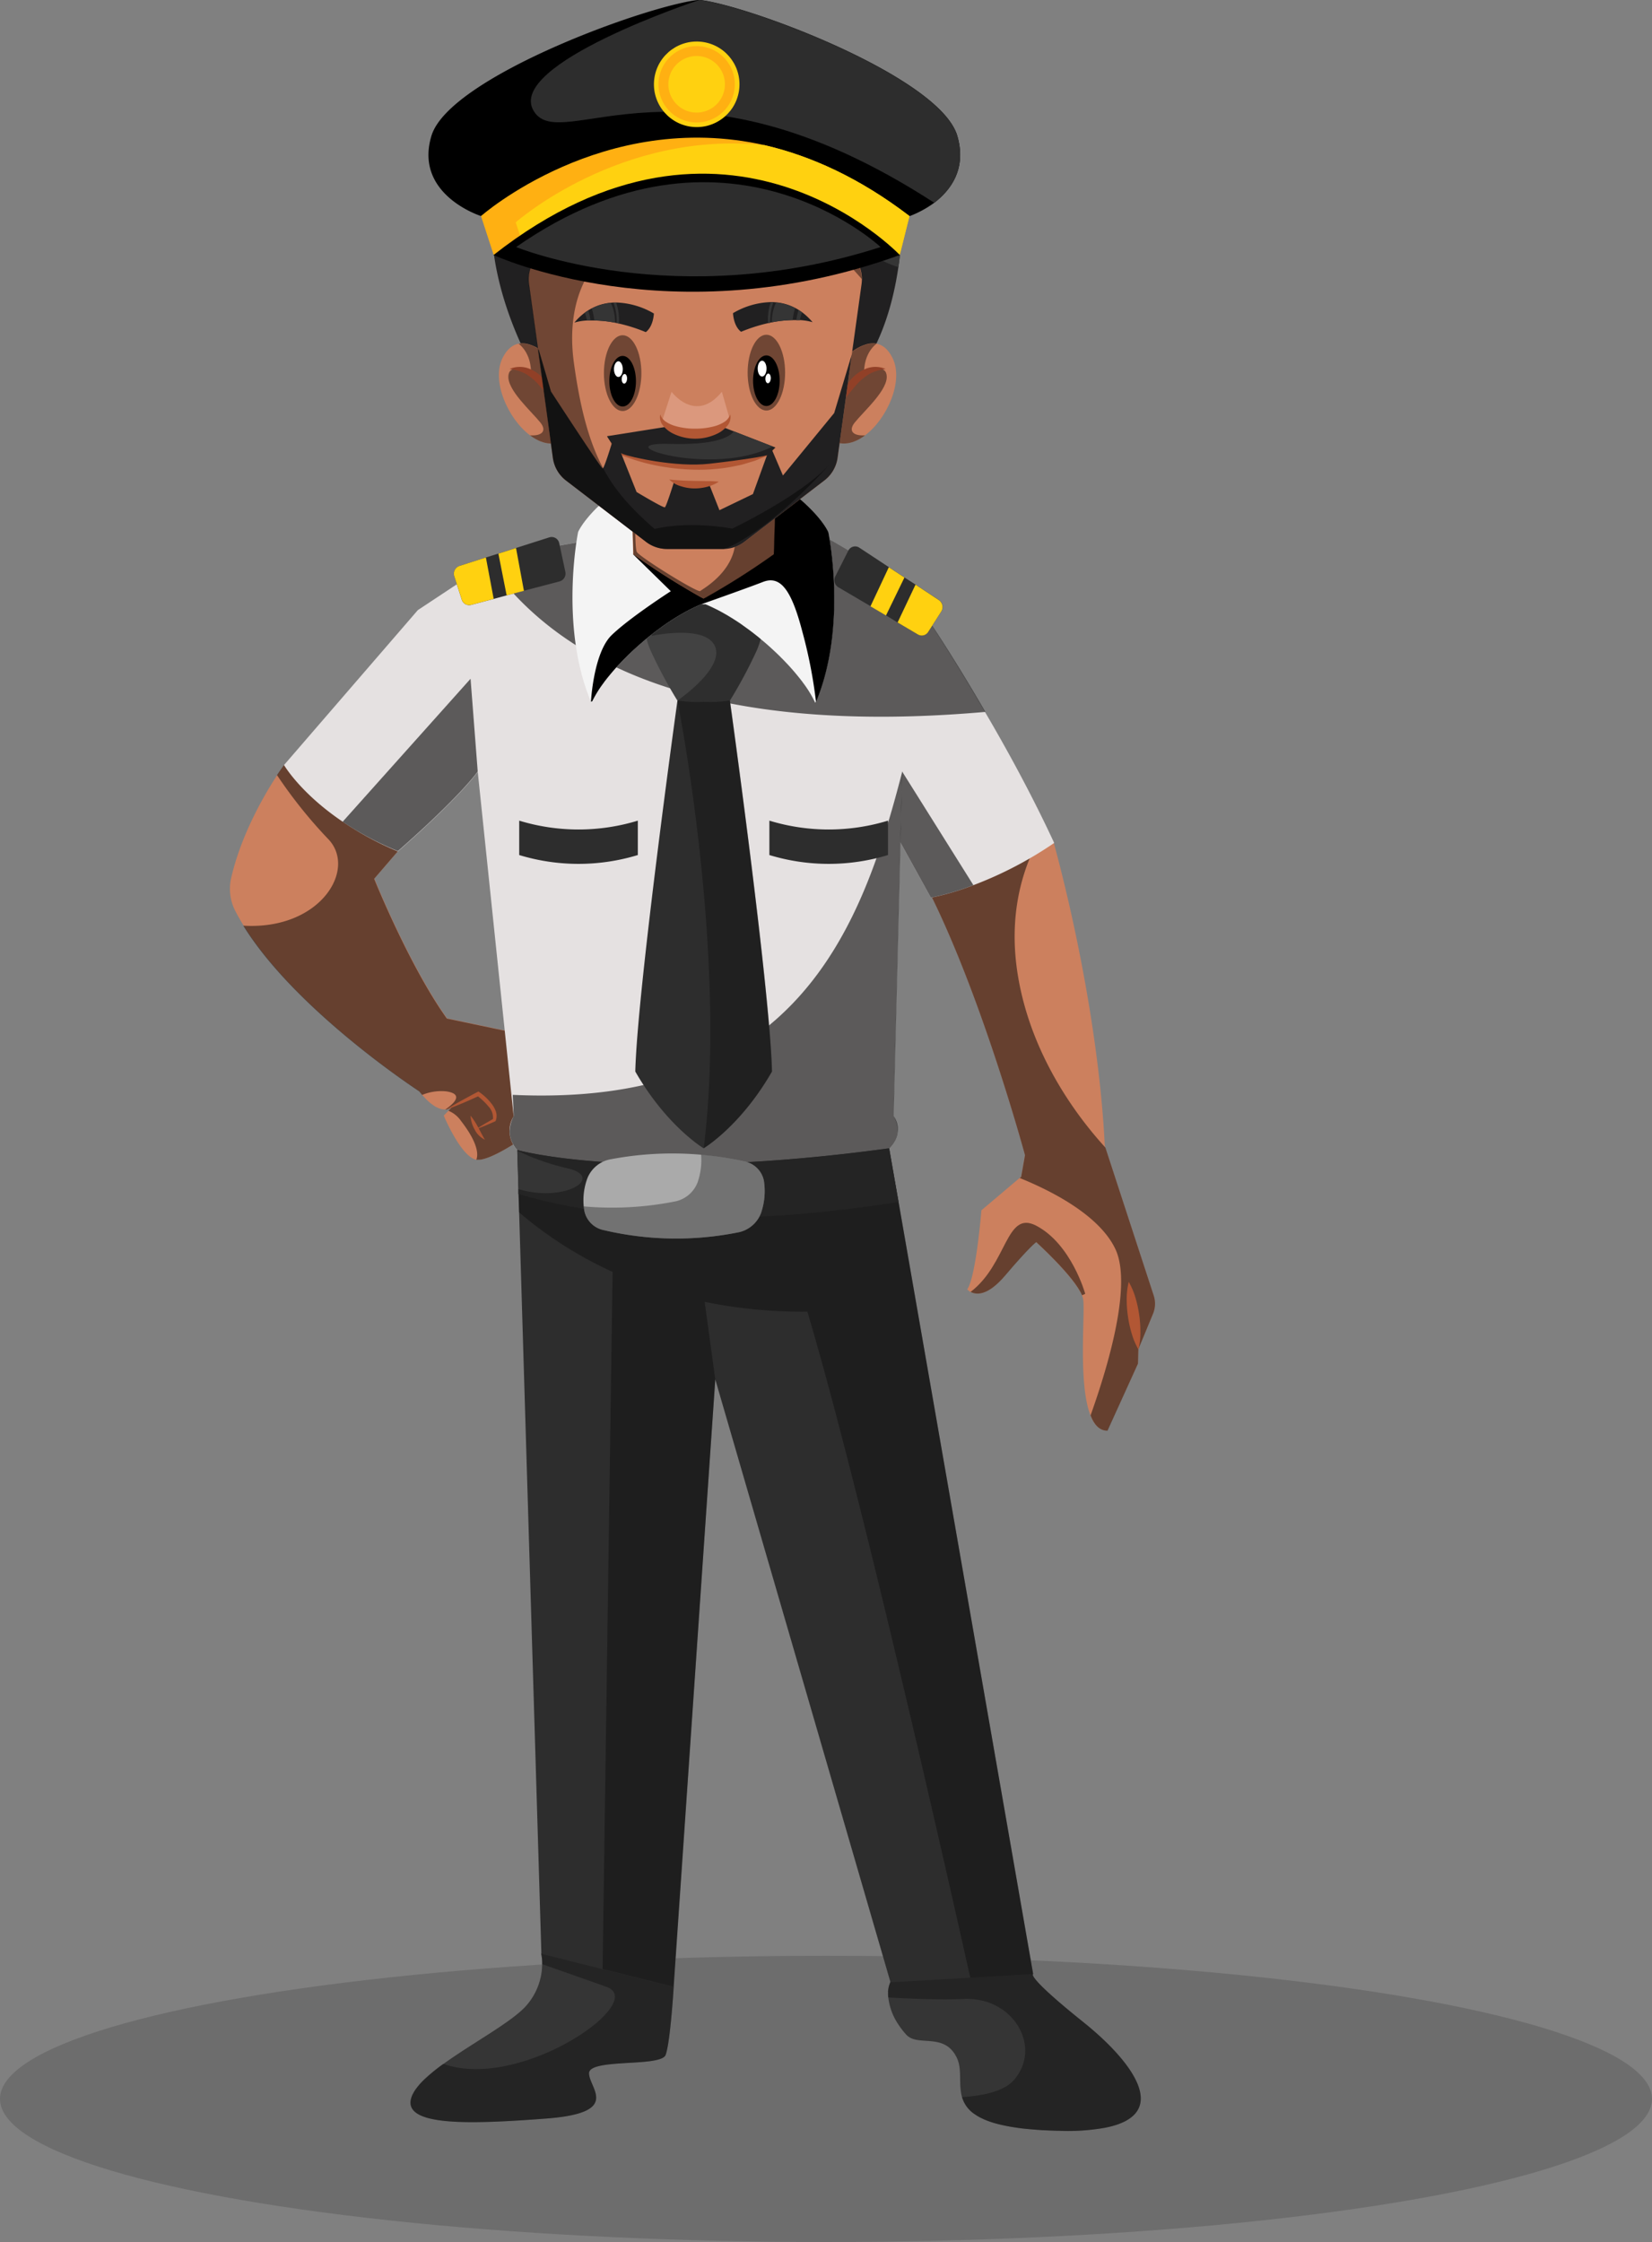 <svg xmlns="http://www.w3.org/2000/svg" viewBox="0 0 466.54 633"><rect x="0" y="0" width="466.54" height="633" fill="#808080" stroke="none"/><defs><style>.cls-1{isolation:isolate;}.cls-2{opacity:0.15;}.cls-3{fill:#cc805e;}.cls-10,.cls-12,.cls-15,.cls-18,.cls-4,.cls-7{mix-blend-mode:soft-light;}.cls-4{opacity:0.5;}.cls-5{fill:#b25734;}.cls-6{fill:#e5e1e1;}.cls-7{opacity:0.6;}.cls-8{fill:#2d2d2d;}.cls-9{fill:#424242;}.cls-10{opacity:0.3;}.cls-11{fill:#f4f4f4;}.cls-13{fill:#ffd110;}.cls-14{fill:#353535;}.cls-15{opacity:0.33;}.cls-16{fill:#aaa;}.cls-17{fill:#212021;}.cls-18{opacity:0.45;}.cls-19{fill:#914027;}.cls-20{fill:#ffb012;}.cls-21{fill:#fff;}.cls-22{fill:#db987d;}</style></defs><g class="cls-1"><g id="Слой_2" data-name="Слой 2"><g id="Layer_3" data-name="Layer 3"><ellipse class="cls-2" cx="233.27" cy="592.6" rx="233.27" ry="40.4"/><path class="cls-3" d="M325.82,365.79,312,323.5h0c-1.36-28.18-7.79-61.36-14.59-86.23a1.73,1.73,0,0,1-1.77,0,2.08,2.08,0,0,1-.87-1.76,4.41,4.41,0,0,1-.31-1.21c-.06-.57,0-1.14-.13-1.7a3.55,3.55,0,0,0-.88-1.76.62.62,0,0,1,0-.82,1,1,0,0,0-.07-.15,9.37,9.37,0,0,1-.69-2.24s0,0-.05-.07a1.15,1.15,0,0,1-.06-.17,216.53,216.53,0,0,1-33.89,17.36c16.81,29.73,30.77,81.36,30.77,81.36l-1.08,6.12-.4.33-10.82,9.15s-1.51,18.77-4,22.32a3.2,3.2,0,0,0,.92.72c1.49.81,4.71,1.32,9.67-4.52,7-8.28,8.86-9.53,8.86-9.53s10.71,9.67,12.93,15a4.59,4.59,0,0,1,.36,1.2c.6,3.78-1.48,23.73,2.05,32.66,1,2.67,2.54,4.37,4.78,4.35L321.38,385l.11-4.08,4.14-10A7.37,7.37,0,0,0,325.82,365.79Z"/><path class="cls-4" d="M306.48,365.3s-.34.16-.91.4c-2.22-5.32-12.93-15-12.93-15s-1.84,1.25-8.86,9.53c-5,5.84-8.18,5.33-9.67,4.52,10.39-7.92,9.94-23.06,18.43-18.74C302.56,351.16,306.48,365.3,306.48,365.3Z"/><path class="cls-4" d="M325.82,365.78,312.17,324c-7.69-8.42-20.74-25.49-24.61-48-3.28-19,2-32.87,7-41.14,0-.18-.07-.36-.09-.52-.06-.57,0-1.14-.13-1.7a3.55,3.55,0,0,0-.88-1.76.62.62,0,0,1,0-.82,1,1,0,0,0-.07-.15,9.37,9.37,0,0,1-.69-2.24s0,0-.05-.07a1.15,1.15,0,0,1-.06-.17,217.1,217.1,0,0,1-33.89,17.37c16.82,29.72,30.77,81.35,30.77,81.35l-1.08,6.12-.4.33c7.43,3,22.23,9.95,27,20.05,5.08,10.72-3,35.76-7,46.95,1,2.67,2.54,4.35,4.78,4.34L321.38,385l.11-4.08,4.14-10A7.4,7.4,0,0,0,325.82,365.78Z"/><path class="cls-5" d="M321.5,381a20.67,20.67,0,0,1-1.93-4.59,34,34,0,0,1-1.38-9.54,20.74,20.74,0,0,1,.57-4.95,20.71,20.71,0,0,1,1.94,4.59,33.95,33.95,0,0,1,1.36,9.54A20.16,20.16,0,0,1,321.5,381Z"/><path class="cls-3" d="M153.37,317.27s-11.2,8.63-17,10a4.62,4.62,0,0,1-1.26.16,2.86,2.86,0,0,1-.8-.06,0,0,0,0,0-.06,0c-4.31-1.24-8.93-12.4-8.93-12.4l2.16-2.22-.08,0a.26.26,0,0,0-.16.09,2.49,2.49,0,0,1-1,.36l-.15.05a.61.61,0,0,1-.42,0,4.4,4.4,0,0,1-1.44-.25,3.61,3.61,0,0,1-.81-.34,1.94,1.94,0,0,1-.44-.21,13.78,13.78,0,0,1-2.62-2.09c-.28-.28-.59-.64-.93-1s-.65-.8-1-1.27c0,0-38.72-25.2-52-50.93a13.64,13.64,0,0,1-1.14-9.29c3.93-17.08,15-31.94,15-31.94s15.13,16.85,32.14,24.34l-6.71,7.8s9.89,24.58,20.5,39.41c0,.2-.08.39-.11.59,0-.19.09-.38.12-.55v0l19,4Z"/><path class="cls-4" d="M153.37,317.27s-11.2,8.63-17,10a4.62,4.62,0,0,1-1.26.16,3.58,3.58,0,0,1-.58,0c.86-2.36-.64-6.18-4.33-10.94a8,8,0,0,0-3.55-2.88l.83-.86-.08,0a.26.26,0,0,0-.16.09,2.49,2.49,0,0,1-1,.36l-.15.05a.47.47,0,0,1-.31,0c2.75-1.91,5.06-4.37.3-5.11a14.13,14.13,0,0,0-6.86,1l-.82-1S83.7,285.57,68.7,261.35c21.81,1.34,32.37-16.09,23.83-24.62a133.78,133.78,0,0,1-14.3-17.89c1.21-1.83,2-2.86,2-2.86s15.13,16.85,32.14,24.34l-6.71,7.8s9.89,24.58,20.5,39.41c0,.2-.08.39-.11.59,0-.19.09-.38.12-.55v0l19,4Z"/><path class="cls-5" d="M126.05,313.27c1.42-.9,2.87-1.76,4.34-2.56s2.94-1.62,4.43-2.38l.31-.15.28.2a15.42,15.42,0,0,1,3.43,3.27,7.2,7.2,0,0,1,1.18,2.14,3.84,3.84,0,0,1,0,2.57l-.08.18-.14.07c-1.77.79-3.55,1.55-5.37,2.21,1.62-1.07,3.29-2,5-3l-.22.25a4.64,4.64,0,0,0-1.31-3.73,18.58,18.58,0,0,0-3.17-3l.58.05c-1.52.71-3.05,1.4-4.6,2.05S127.63,312.71,126.05,313.27Z"/><path class="cls-5" d="M132.89,315a20.81,20.81,0,0,1,2.17,3.33l.9,1.7c.32.56.59,1.15,1,1.75a6.1,6.1,0,0,1-2.91-2.87A8.72,8.72,0,0,1,132.89,315Z"/><path class="cls-6" d="M297.71,238a107.84,107.84,0,0,1-22.82,11.92,72.73,72.73,0,0,1-12,3.53l-8.63-15.62-1.93,77.24a.34.34,0,0,1,.05.08,8.11,8.11,0,0,1,1.07,5c0,.06,0,.12,0,.2-1.22,5.53-10.72,13.68-54.74,15.16-47.49,0-54.71-10.09-54.81-16.07a7.85,7.85,0,0,1,1-4l.06-.11a1.94,1.94,0,0,0,.1-.19l-10.14-97.23v0c-.28.4-5,7.06-22.55,22.48A86.55,86.55,0,0,1,96.78,232c-12-8.1-16.57-16-16.57-16L118,172.26l19.64-13,1.93-1.26v-.48l.18,0,.92-.2c3.55-.76,7.87-1.58,12.56-2.44l3-.54,3.44-.61,3-.53,2.19-.38,1.23-.2,6.12-1c.82-.13,1.62-.26,2.39-.4h.06l2.29-.37,3.83-.62,1.77-.29,2.1-.33,2.71-.43c5.7-.91,9.84-1.55,11-1.71l.15,0,.15,0s5.8-8.36,20.18-2.66c.71.29,1.44.59,2.18.91.94.4,1.9.84,2.87,1.29,1.16.54,2.34,1.12,3.54,1.73.92.46,1.87.95,2.81,1.46.28.14.55.28.83.44l1.58.85c.08.06.17.09.25.14,1.23.68,2.47,1.38,3.7,2.09,3.71,2.15,7.43,4.42,11,6.67l2.63,1.68,4.23,2.75c.53.35,1.06.7,1.56,1.05l-.06,2.63a36.55,36.55,0,0,1,5.35,5.37c1.93,2.76,8.8,13.26,16.92,27.25C284.57,211.91,291.64,224.88,297.71,238Z"/><path class="cls-7" d="M278.27,201c-55.14,4.85-110-2.14-138.55-39.76a12.24,12.24,0,0,0-2-2c-.4-.33-.82-.67-1.19-1,.93-.23,2-.47,3.11-.72l.18,0,.92-.2c3.55-.76,7.87-1.58,12.56-2.44l3-.54,3.44-.61,3-.53,2.19-.38,1.23-.2,6.12-1c.82-.13,1.62-.26,2.39-.4h.06l2.29-.37,3.83-.62,1.77-.29,2.1-.33,2.71-.43c5.7-.91,9.84-1.55,11-1.71l.15,0,.15,0s5.8-8.36,20.18-2.66c.71.29,1.44.59,2.18.91.94.4,1.9.84,2.87,1.29,1.16.54,2.34,1.12,3.54,1.73.92.46,1.87.95,2.81,1.46.28.14.55.28.83.44l1.58.85c.08.06.17.09.25.14,1.23.68,2.47,1.38,3.7,2.09,3.71,2.15,7.43,4.42,11,6.67l2.63,1.68,4.23,2.75c.53.35,1.06.7,1.56,1.05l-.06,2.63a36.55,36.55,0,0,1,5.35,5.37C263.28,176.54,270.15,187,278.27,201Z"/><path class="cls-7" d="M252.4,315.13a6.65,6.65,0,0,1,1.07,5c0,.06,0,.12,0,.2-1.22,5.53-10.72,13.68-54.74,15.16-47.49,0-54.71-10.09-54.81-16.07a10,10,0,0,1,1-4l.06-.11a1.94,1.94,0,0,0,.1-.19l-.28-6c79.51,3.67,98.36-46,110-91.26l-2.43,97.23A.34.34,0,0,1,252.4,315.13Z"/><path class="cls-8" d="M217.28,241.41a57.48,57.48,0,0,0,33.5,0V231.7a57.42,57.42,0,0,1-33.5,0Z"/><path class="cls-8" d="M146.63,241.41a57.48,57.48,0,0,0,33.5,0V231.7a57.42,57.42,0,0,1-33.5,0Z"/><path class="cls-8" d="M179.41,302.53c8.87,15.46,19.3,21.68,19.3,21.68S209.13,318,218,302.53c-.55-23.34-11.88-104.71-11.88-104.71l-2.8-1.45L198.71,194l-4.63,2.42-2.77,1.43a0,0,0,0,1,0,0S180,279.19,179.41,302.53Z"/><path class="cls-9" d="M182.5,179.6a7.29,7.29,0,0,0,.28,1.45,24.2,24.2,0,0,0,1,2.72v0a132.78,132.78,0,0,0,7.5,14,35,35,0,0,0,7.43.39,34.93,34.93,0,0,0,7.42-.39,132.78,132.78,0,0,0,7.5-14v0a24.2,24.2,0,0,0,1-2.72,7.29,7.29,0,0,0,.28-1.45c.13-1.89-1.5-4.92-4.73-7.61,0,0,0,0,0,0a23.46,23.46,0,0,0-8.28-4.38c-.8-.24-1.63-.45-2.49-.62l-.68-.13L198,167c-.86.17-1.69.38-2.49.62a23.64,23.64,0,0,0-8.28,4.38,0,0,0,0,1,0,0,13.15,13.15,0,0,0-4.58,6.3A3.94,3.94,0,0,0,182.5,179.6Z"/><path class="cls-10" d="M201.94,182.53c2.52,6.14-9.92,14.77-10.63,15.27a0,0,0,0,1,0,0s14.29,71.34,7.43,126.39c0,0,10.42-6.22,19.3-21.68-.55-23.34-11.88-104.71-11.88-104.71a132.78,132.78,0,0,0,7.5-14v0a24.2,24.2,0,0,0,1-2.72,7.29,7.29,0,0,0,.28-1.45c.13-1.89-1.5-4.92-4.73-7.61,0,0,0,0,0,0a23.46,23.46,0,0,0-8.28-4.38c-.8-.24-1.63-.45-2.49-.62l-.68-.13L198,167c-.86.17-1.69.38-2.49.62a23.64,23.64,0,0,0-8.28,4.38,0,0,0,0,1,0,0,13.15,13.15,0,0,0-4.58,6.3l1.53,1.21S199.33,176.24,201.94,182.53Z"/><path class="cls-11" d="M166.89,198.13c.06.11.11.22.15.31l.2-.42a33.18,33.18,0,0,1,3.26-5.26,8.85,8.85,0,0,1,.57-.76,1.7,1.7,0,0,0,.17-.23c.75-.93,1.52-1.87,2.35-2.81.35-.4.72-.82,1.09-1.22.57-.6,1.14-1.2,1.71-1.78.09-.09.18-.16.24-.23.55-.58,1.14-1.13,1.73-1.69,1.16-1.09,2.37-2.16,3.59-3.19.73-.64,1.47-1.24,2.24-1.83a.06.06,0,0,0,0,0c.77-.6,1.56-1.2,2.32-1.74.37-.28.77-.57,1.16-.84s.77-.54,1.16-.8l1.19-.76c.39-.27.78-.5,1.18-.74s.77-.47,1.16-.69l.24-.13c.7-.41,1.4-.79,2.08-1.14,1.16-.6,2.28-1.12,3.4-1.58a.06.06,0,0,1,0,0h1.09a.08.08,0,0,1,.05,0c1.11.46,2.23,1,3.39,1.58.68.35,1.38.73,2.08,1.14l.24.13c.4.22.77.45,1.16.69s.79.47,1.19.74l1.18.76c.39.26.77.51,1.16.8s.79.56,1.16.84c.77.54,1.56,1.14,2.32,1.74a.08.08,0,0,0,0,0c.76.59,1.51,1.19,2.23,1.83,1.23,1,2.43,2.1,3.59,3.19.59.56,1.18,1.11,1.73,1.69l.24.23c.57.58,1.14,1.18,1.71,1.78.37.4.74.82,1.1,1.22.83.94,1.59,1.88,2.34,2.81a1.7,1.7,0,0,0,.17.23,8.85,8.85,0,0,1,.57.76,32.06,32.06,0,0,1,3.46,5.68c0-.09.09-.2.16-.31,9-21.42,3.48-47.91,3.48-47.91s-2.45-6.17-14.85-14.57c-1.51-1-3.17-2.08-5-3.17-2-1.24-4.21-2.45-6.4-3.65l-.63-.34c-2.78-1.51-5.63-3-8.43-4.39-3,1.5-6.09,3.1-9.07,4.73-2.19,1.2-4.36,2.41-6.39,3.65-1.82,1.09-3.49,2.14-5,3.17-12.39,8.4-14.85,14.57-14.85,14.57S157.89,176.71,166.89,198.13Z"/><path class="cls-12" d="M166.89,198.13l.35-.11a33.18,33.18,0,0,1,3.26-5.26,8.85,8.85,0,0,1,.57-.76,1.7,1.7,0,0,0,.17-.23c.75-.93,1.52-1.87,2.35-2.81.35-.4.72-.82,1.09-1.22.57-.6,1.14-1.2,1.71-1.78.09-.09.18-.16.24-.23.55-.58,1.14-1.13,1.73-1.69,1.16-1.09,2.37-2.16,3.59-3.19.73-.64,1.47-1.24,2.24-1.83a.06.06,0,0,0,0,0c.77-.6,1.56-1.2,2.32-1.74.37-.28.77-.57,1.16-.84s.77-.54,1.16-.8l1.19-.76c.39-.27.78-.5,1.18-.74s.77-.47,1.16-.69l.24-.13c.7-.41,1.4-.79,2.08-1.14,1.16-.6,2.28-1.12,3.4-1.58a.06.06,0,0,1,0,0s12.5-4.4,17.37-6.29,8,2,11.12,13.95a135,135,0,0,1,3.88,19.91c9-21.42,3.48-47.91,3.48-47.91s-2.45-6.17-14.85-14.57c-1.51-1-3.17-2.08-5-3.17-2-1.24-4.21-2.45-6.4-3.65l-.63-.34c-7.86,2.72-13.6,4.79-13.6,4.79l-14.65,23.19,10.64,10.41s-11.58,7.44-16.71,12.41S166.89,198.13,166.89,198.13Z"/><path class="cls-3" d="M198.71,112.84l20.92,8.07-.46,14.74-.64,20.82a210.19,210.19,0,0,1-18.85,12l-1,.53-1-.53a209.51,209.51,0,0,1-18.86-12l-.63-20.82-.46-14.74Z"/><path class="cls-4" d="M177.79,120.91l.46,14.74.64,20.82a211.06,211.06,0,0,0,18.85,12l1,.53c.32-.18.65-.37,1-.53a212.11,212.11,0,0,0,18.86-12l.63-20.82.46-14.74-20.91-8.07Zm2.08,7s25.41,10.48,27.55,21.47-9,16.87-9.66,17.49-16.81-9.4-17.89-11S179.87,127.89,179.87,127.89Z"/><path class="cls-8" d="M128.3,162.74l2.1,6.55a2.19,2.19,0,0,0,2.63,1.5l6.41-1.7,3.65-1,4.85-1.3,10.1-2.64a2.3,2.3,0,0,0,1.61-2.74l-1.71-8a2.19,2.19,0,0,0-2.78-1.7l-9.43,3-5,1.59-3.52,1.1-7.47,2.38A2.33,2.33,0,0,0,128.3,162.74Z"/><polygon class="cls-13" points="140.75 156.31 143.08 168.09 147.96 166.81 145.73 154.73 140.75 156.31"/><path class="cls-13" d="M128.3,162.72l2.11,6.56a2.18,2.18,0,0,0,2.62,1.5l6.39-1.69-2.2-11.69-7.48,2.39A2.32,2.32,0,0,0,128.3,162.72Z"/><path class="cls-8" d="M265.81,172.69l-3.68,5.74a2.13,2.13,0,0,1-2.9.72l-5.76-3.41-3.27-2-4.36-2.6-9.08-5.33a2.35,2.35,0,0,1-.86-3.08l3.66-7.24a2.15,2.15,0,0,1,3.11-.87l8.34,5.5,4.42,2.92,3.12,2,6.61,4.36A2.36,2.36,0,0,1,265.81,172.69Z"/><polygon class="cls-13" points="255.42 163.06 250.21 173.77 245.83 171.19 251.01 160.15 255.42 163.06"/><path class="cls-13" d="M265.81,172.67l-3.68,5.75a2.13,2.13,0,0,1-2.9.72l-5.74-3.39,5.06-10.68,6.61,4.37A2.36,2.36,0,0,1,265.81,172.67Z"/><path class="cls-14" d="M250.8,563.06a6.51,6.51,0,0,0,.06.88,17.12,17.12,0,0,0,2.74,7.49,24,24,0,0,0,2.3,3c3.26,3.65,10.84-.83,14.35,6.64,1.53,3.21.37,7.31,1.43,11a8.66,8.66,0,0,0,3.73,4.94,12.5,12.5,0,0,0,2.07,1.16c.23.12.48.23.73.33a23.85,23.85,0,0,0,2.41.86c.55.17,1.14.32,1.76.47.31.08.64.15.95.21,1,.23,2.16.44,3.38.62.7.11,1.43.21,2.2.3,1.26.14,2.61.25,4,.36l1.47.1c1.5.08,3.11.14,4.81.18a59.87,59.87,0,0,0,12.82-.85c19.48-3.76,7.29-19.19-6.27-30-15.86-12.72-14-13.38-14-13.38l-7.55-7.9-5.41-1.24s-2.8.73-6.63,1.89c-7.63,2.32-19.29,6.31-20.72,9.54a6.22,6.22,0,0,0-.31.83,4.18,4.18,0,0,0-.2.83,7.91,7.91,0,0,0-.13.87C250.82,562.48,250.8,562.77,250.8,563.06Z"/><path class="cls-14" d="M154.35,598.14c21.27-1.63,12-8.51,12-12.78,0-1.87,3.88-2.42,8.38-2.75,5.76-.41,12.52-.45,13.25-2.43,1.33-3.54,2.28-19.22,2.28-19.22L184,550.61l-11.53-4.44-2.15.59-17.5,4.79a12.38,12.38,0,0,1,.29,3A17.92,17.92,0,0,1,148.86,566c-3.84,4.65-15.31,10.7-23.64,16.74a51.4,51.4,0,0,0-5.08,4.11,8.08,8.08,0,0,0-.6.57,18.13,18.13,0,0,0-1.85,2.11,5.78,5.78,0,0,0-.51.71,2.39,2.39,0,0,0-.13.21,6.59,6.59,0,0,0-.41.72,4.46,4.46,0,0,0-.36.81C113.07,600.55,133.1,599.75,154.35,598.14Z"/><path class="cls-15" d="M286.5,587.09c-2.73,3.27-8.48,4.62-14.82,5a8.66,8.66,0,0,0,3.73,4.94,12.5,12.5,0,0,0,2.07,1.16c.23.12.48.23.73.33a23.85,23.85,0,0,0,2.41.86c.55.17,1.14.32,1.76.47.31.08.64.15.95.21,1,.23,2.16.44,3.38.62.7.11,1.43.21,2.2.3,1.26.14,2.61.25,4,.36l1.47.1c1.5.08,3.11.14,4.81.18a59.87,59.87,0,0,0,12.82-.85c19.48-3.76,7.29-19.19-6.27-30-15.86-12.72-14-13.38-14-13.38l-7.55-7.9-5.41-1.24s-2.8.73-6.63,1.89c-7.63,2.32-19.29,6.31-20.72,9.54a6.22,6.22,0,0,0-.31.83,4.18,4.18,0,0,0-.2.83,5.23,5.23,0,0,0-.13.87c0,.28,0,.57,0,.86a6.51,6.51,0,0,0,.06.88c7,.41,15.16.71,21.42.42a18.67,18.67,0,0,1,3.11.13C287.25,565.9,293.72,578.49,286.5,587.09Z"/><path class="cls-15" d="M154.35,598.14c21.27-1.63,12-8.51,12-12.78,0-1.87,3.88-2.42,8.38-2.75,5.76-.41,12.52-.45,13.25-2.43,1.33-3.54,2.28-19.22,2.28-19.22L184,550.61l-11.53-4.44-2.15.59-17.5,4.79a12.38,12.38,0,0,1,.29,3c4.64,1.64,11,3.86,17,6l1.22.44c3.8,1.36,2.66,4.87-1.35,8.77-8.52,8.27-30.06,18.26-44.8,12.94a51.4,51.4,0,0,0-5.08,4.11,8.08,8.08,0,0,0-.6.57,18.13,18.13,0,0,0-1.85,2.11,5.78,5.78,0,0,0-.51.71,2.39,2.39,0,0,0-.13.21,6.59,6.59,0,0,0-.41.72,4.46,4.46,0,0,0-.36.81C113.07,600.55,133.1,599.75,154.35,598.14Z"/><path class="cls-8" d="M291.79,557.38l-17.73,1-22.58,1.28L202,389.46,190.26,561l-20-5-17.37-4.37-6.28-209.27-.16-5.2,0-1.35-.32-10.85v-.19s32.68,9.38,105-.48l2.64,15.09Z"/><path class="cls-15" d="M253.73,339.3l-2.64-15.09c-72.36,9.86-105,.48-105,.48v.19l.32,10.85,0,1.35.16,5.2A111.86,111.86,0,0,0,173,359.1l-2.69,187.66-.13,9.16,20,5L202,389.46l-3-21.9a136.91,136.91,0,0,0,29,2.76c13.6,45.61,34.79,138.1,44.17,179.81.67,3,1.29,5.8,1.85,8.25l17.73-1Z"/><path class="cls-14" d="M253.73,339.3c-20.21,3.32-69.29,9.33-107.33-2.22l0-1.35-.32-10.85v-.19s32.68,9.38,105-.48Z"/><path class="cls-15" d="M253.73,339.3c-20.21,3.32-69.29,9.33-107.33-2.22l0-1.35c13.5,4,24.72-3.57,13.56-5.94a67.55,67.55,0,0,1-13.88-4.91v-.19s32.68,9.38,105-.48Z"/><path class="cls-16" d="M170.59,347.33a89,89,0,0,0,37.64.66,8.69,8.69,0,0,0,6.66-5.42,19,19,0,0,0,.83-9.26,6.94,6.94,0,0,0-5.63-5.42,93.2,93.2,0,0,0-37.48-.61,8.74,8.74,0,0,0-6.71,5.34,17.81,17.81,0,0,0-.89,9.19A7,7,0,0,0,170.59,347.33Z"/><path class="cls-15" d="M164.84,340.61c0,.4.11.79.17,1.19a7,7,0,0,0,5.57,5.53,89.17,89.17,0,0,0,37.64.66,8.69,8.69,0,0,0,6.67-5.41,19,19,0,0,0,.83-9.27,6.91,6.91,0,0,0-5.64-5.41A92,92,0,0,0,198,326a19,19,0,0,1-1,7.84,8.65,8.65,0,0,1-6.65,5.43A90.83,90.83,0,0,1,164.84,340.61Z"/><path class="cls-7" d="M134.91,217.82v0c-.28.4-5,7.06-22.55,22.48A86.55,86.55,0,0,1,96.78,232l36.11-40.36Z"/><path class="cls-7" d="M274.89,249.9a72.73,72.73,0,0,1-12,3.53l-8.63-15.62.5-20Z"/><path class="cls-17" d="M254.8,63a110,110,0,0,1-1.09,12.43c-1.91,13-6.78,28.64-18.81,37.4-23.08,16.78-79.73-.94-79.73-.94-.4-.81-16.75-24.22-16.38-50.64a57.2,57.2,0,0,1,1.46-12.3s32.64-32.52,82.52-31.82c0,0-5.72,7.58-6.64,10.84,0,0,6.17,1.73,16,7.87,1.47.93,3,2,4.67,3.09a146,146,0,0,1,17.86,14.83l.1.09A90.83,90.83,0,0,1,254.8,63Z"/><path class="cls-3" d="M159.6,124c-3.14,2.13-6.73,1.31-9.92-1.09-6.25-4.69-11-15.44-7.72-21.9,1.27-2.54,2.87-3.67,4.56-4,4.8-.83,10.24,5.22,10.24,5.22S168.89,117.73,159.6,124Z"/><path class="cls-18" d="M159.6,124c-3.14,2.13-6.73,1.31-9.92-1.09,3.26.23,4.89-1.17,2.91-3.63-2.6-3.23-9.53-9.3-9-13.31s6.38.08,6.38.08c.17-4.83-1.7-7.53-3.47-9,4.8-.83,10.24,5.22,10.24,5.22S168.89,117.73,159.6,124Z"/><path class="cls-19" d="M157.34,115.42a61,61,0,0,0-5.67-7.3,15.93,15.93,0,0,0-3.41-2.68,13.46,13.46,0,0,0-4.36-1.26,7.37,7.37,0,0,1,5-.28,10.47,10.47,0,0,1,4.31,2.72,14.54,14.54,0,0,1,2.81,4.1A13.84,13.84,0,0,1,157.34,115.42Z"/><path class="cls-3" d="M234.39,124c3.14,2.13,6.73,1.31,9.92-1.09,6.25-4.69,11-15.44,7.72-21.9-1.27-2.54-2.87-3.67-4.55-4-4.81-.83-10.25,5.22-10.25,5.22S225.1,117.73,234.39,124Z"/><path class="cls-18" d="M234.39,124c3.14,2.13,6.73,1.31,9.92-1.09-3.26.23-4.89-1.17-2.91-3.63,2.6-3.23,9.53-9.3,9-13.31s-6.38.08-6.38.08c-.17-4.83,1.7-7.53,3.48-9-4.81-.83-10.25,5.22-10.25,5.22S225.1,117.73,234.39,124Z"/><path class="cls-19" d="M236.65,115.42a13.84,13.84,0,0,1,1.34-4.7,14.54,14.54,0,0,1,2.81-4.1,10.5,10.5,0,0,1,4.32-2.72,7.35,7.35,0,0,1,5,.28,13.33,13.33,0,0,0-4.35,1.26,15.74,15.74,0,0,0-3.42,2.68A62,62,0,0,0,236.65,115.42Z"/><path class="cls-3" d="M243.41,78.73a12.9,12.9,0,0,1-.1,1.51l-2.76,19.86-4,29.13a9.76,9.76,0,0,1-3.74,6.43L210.19,153a9.84,9.84,0,0,1-5.8,2H188.46a9.8,9.8,0,0,1-6-2l-22.58-17.3a9.72,9.72,0,0,1-3.74-6.43L152,98.84l-2.58-18.6a9.72,9.72,0,0,1,1-5.88c2.81-5.3,9.61-12,15.08-16.86a16.56,16.56,0,0,1,17.09-3l10.2,4a9.84,9.84,0,0,0,7.2,0l10.17-4a16.57,16.57,0,0,1,17.1,3c5.48,4.88,12.27,11.56,15.07,16.86A9.61,9.61,0,0,1,243.41,78.73Z"/><path class="cls-5" d="M171.76,123.3c1,1.25,2,2.52,3,3.81l-.27-.22c3.47.84,7,1.49,10.54,2a105.23,105.23,0,0,0,10.62,1,80.26,80.26,0,0,0,10.63-.26,80.77,80.77,0,0,0,10.6-1.67l-.1.06c.63-.47,1.29-.91,1.94-1.36-.51.6-1,1.21-1.54,1.8l0,0-.08,0c-.83.37-1.68.72-2.53,1.07l-1.28.53-1.32.4c-.88.26-1.76.54-2.65.78l-2.71.56a51.7,51.7,0,0,1-11,.8,61.92,61.92,0,0,1-11-1.32,52.4,52.4,0,0,1-10.49-3.38l-.21-.09-.07-.13C173.09,126.25,172.41,124.78,171.76,123.3Z"/><path class="cls-17" d="M184.67,88.52c-.32,4.09-2.31,5.25-2.31,5.25a45.88,45.88,0,0,0-7.57-2.42l-.65-.15-.46-.09a32.85,32.85,0,0,0-5.85-.62c-.37,0-.72,0-1.06,0l-1,0a15.13,15.13,0,0,0-3.56.59,17.41,17.41,0,0,1,2.94-2.8c.33-.24.66-.47,1-.68s.65-.39,1-.56a14.26,14.26,0,0,1,5.38-1.57l.77-.06.76,0A22.32,22.32,0,0,1,184.67,88.52Z"/><path class="cls-14" d="M166.13,87.66a11.84,11.84,0,0,1,.64,2.84l-1,0a11,11,0,0,0-.62-2.21C165.47,88.1,165.8,87.87,166.13,87.66Z"/><path class="cls-14" d="M172.49,85.53a12,12,0,0,1,1.19,5.58,32.85,32.85,0,0,0-5.85-.62,14.79,14.79,0,0,0-.72-3.39A14.26,14.26,0,0,1,172.49,85.53Z"/><path class="cls-14" d="M174.79,91.35l-.65-.15a15.09,15.09,0,0,0-.88-5.73l.76,0A15.54,15.54,0,0,1,174.79,91.35Z"/><path class="cls-17" d="M207,88.42c.31,4.09,2.3,5.25,2.3,5.25a47.06,47.06,0,0,1,7.58-2.43l.64-.14L218,91a32.86,32.86,0,0,1,5.86-.62c.37,0,.71,0,1.05,0l1,0a15.16,15.16,0,0,1,3.57.59,17.84,17.84,0,0,0-2.95-2.8c-.33-.24-.66-.47-1-.68s-.65-.39-1-.56a14.21,14.21,0,0,0-5.38-1.57c-.26,0-.51-.05-.77-.06l-.76,0A22.13,22.13,0,0,0,207,88.42Z"/><path class="cls-14" d="M225.54,87.56a12.88,12.88,0,0,0-.64,2.84l1,0a11,11,0,0,1,.62-2.21C226.2,88,225.87,87.77,225.54,87.56Z"/><path class="cls-14" d="M219.18,85.43A12,12,0,0,0,218,91a32.86,32.86,0,0,1,5.86-.62,14.2,14.2,0,0,1,.71-3.39A14.21,14.21,0,0,0,219.18,85.43Z"/><path class="cls-14" d="M216.89,91.24l.64-.14a15.46,15.46,0,0,1,.88-5.73l-.76,0A15.24,15.24,0,0,0,216.89,91.24Z"/><path class="cls-14" d="M222.77,17.09s-5.72,7.58-6.64,10.84c-34,6.27-21.34,29.51-21,30.15C145.33,25,222.77,17.09,222.77,17.09Z"/><path class="cls-14" d="M232.08,35.8c-27.67.54-31.91,21-31.91,21-9.87-20.52,16-28.91,16-28.91S222.3,29.66,232.08,35.8Z"/><path class="cls-14" d="M232.45,50.74c-19.23-2.3-24.94,3.14-25.21,3.43,5.14-9.62,18.76-13.58,29.51-15.28a146,146,0,0,1,17.86,14.83C250.68,54.49,246.86,52.44,232.45,50.74Z"/><path class="cls-14" d="M254.8,63a110,110,0,0,1-1.09,12.43C239.51,71,230.28,55.54,230,55A65.5,65.5,0,0,0,254.8,63Z"/><path class="cls-14" d="M177.13,51.51s-22.09-3.44-4.7-21.15c0,0-19.12,9.09-15.36,18.65S177.13,51.51,177.13,51.51Z"/><path class="cls-14" d="M162.72,57.15c-12.06,9.33-19.55,7.71-23.93,4.06a57.2,57.2,0,0,1,1.46-12.3C147.56,63.38,162.72,57.15,162.72,57.15Z"/><path d="M263.84,57.25a29.66,29.66,0,0,1-7,3.79L197.47,44.21,135.84,61s-19-6-14-22.64,61.4-37,75.62-38.4c13.63,1.42,68,21.69,72.89,38.4C273.09,47.76,268.35,53.81,263.84,57.25Z"/><path class="cls-8" d="M263.84,57.25C192.37,10.9,158.59,44.09,150.77,31.41,142.47,18.13,197.47,0,197.47,0c13.63,1.42,68,21.69,72.89,38.4C273.09,47.76,268.35,53.81,263.84,57.25Z"/><path class="cls-20" d="M256.85,61l-2.73,10.9H139.39L135.84,61S170.21,30.7,216,41C228.88,44,242.63,50.14,256.85,61Z"/><path class="cls-13" d="M256.85,61l-2.73,10.9H148.64l-3-9.12S175.19,36.62,216,41C228.88,44,242.63,50.14,256.85,61Z"/><ellipse class="cls-18" cx="175.84" cy="105.35" rx="5.29" ry="10.7"/><ellipse cx="175.84" cy="107.63" rx="3.76" ry="7.15"/><path class="cls-21" d="M175.88,104.21c0,1.24-.56,2.23-1.24,2.23s-1.25-1-1.25-2.23S174,102,174.64,102,175.88,103,175.88,104.21Z"/><path class="cls-21" d="M177.09,107c-.05.75-.43,1.34-.85,1.31s-.72-.66-.66-1.41.43-1.34.85-1.31S177.14,106.28,177.09,107Z"/><ellipse class="cls-18" cx="216.43" cy="105.21" rx="5.29" ry="10.7"/><ellipse cx="216.43" cy="107.49" rx="3.76" ry="7.15"/><path class="cls-21" d="M216.47,104.07c0,1.24-.56,2.24-1.25,2.24s-1.24-1-1.24-2.24.55-2.23,1.24-2.23S216.47,102.84,216.47,104.07Z"/><path class="cls-21" d="M217.68,106.89c-.05.75-.43,1.34-.85,1.31s-.72-.66-.67-1.41.44-1.34.85-1.31S217.73,106.14,217.68,106.89Z"/><circle class="cls-13" cx="196.75" cy="23.8" r="12.08" transform="translate(141.74 214.2) rotate(-80.78)"/><circle class="cls-20" cx="196.75" cy="23.8" r="10.78" transform="translate(128.38 209.82) rotate(-76.72)"/><circle class="cls-13" cx="196.75" cy="23.8" r="7.99" transform="translate(128.38 209.82) rotate(-76.72)"/><path class="cls-17" d="M219,126.35s-1.94,1.79-2.26,2.1-6.84,1.4-16.41,2.48S178,129,175.93,128.21s-4.51-5.05-4.51-5.05l17.19-2.72c10.74,2.88,15.56.15,15.56.15l3.06,1.19,11,4.27Z"/><path class="cls-17" d="M240.55,100.1l-4,29.13a9.76,9.76,0,0,1-3.74,6.43L210.19,153a9.84,9.84,0,0,1-5.8,2H188.46a9.8,9.8,0,0,1-6-2l-22.58-17.3a9.72,9.72,0,0,1-3.74-6.43L152,98.84l.11-.19,3.5,11.9s14.13,21.71,14.59,21.71,2.8-7.81,2.8-7.81l1.28.69,5.49,13.77s7.58,4.56,8,4.32,2.56-7.12,2.56-7.12l9.93.58,2.92,7.36,9.45-4.55,4-11.05,1.33-1.56,3.15,7.36,14.47-17.63Z"/><path class="cls-22" d="M187,118.84l2.65-8.23s6.77,9.16,14.21,0l2.25,7.83S196.69,128.26,187,118.84Z"/><path class="cls-5" d="M186.46,117a4,4,0,0,0,1.78,2.19,9.54,9.54,0,0,0,2.53,1.11,19.68,19.68,0,0,0,5.57.73,20.45,20.45,0,0,0,5.58-.73,10,10,0,0,0,2.53-1.11,4,4,0,0,0,1.78-2.19,3.75,3.75,0,0,1-.81,3.19,8.23,8.23,0,0,1-2.64,2.14,14.3,14.3,0,0,1-12.87,0,8.22,8.22,0,0,1-2.63-2.14A3.73,3.73,0,0,1,186.46,117Z"/><path class="cls-14" d="M218.19,126.05c-17.23,8.86-48-1.25-29.19-.72,13.27.38,17.12-2,18.23-3.55Z"/><path class="cls-18" d="M162.09,102.56c3.76,27.15,10.44,35.94,22.78,46.8,0,0,8.46-2.41,21.93-.11,0,0,19.37-9.26,27.35-18-.77.87-13.13,14.92-26.09,22.11a25.53,25.53,0,0,1-3.68,1.64H188.46a9.82,9.82,0,0,1-6-2l-22.58-17.31a9.75,9.75,0,0,1-3.75-6.42l-6.79-49a9.72,9.72,0,0,1,1-5.87c2.81-5.3,9.61-12,15.08-16.86a16.56,16.56,0,0,1,17.09-3l10.2,4a9.84,9.84,0,0,0,7.2,0l10.17-4a16.57,16.57,0,0,1,17.1,3c5.48,4.88,12.27,11.56,15.08,16.86a9.76,9.76,0,0,1,1.1,4.37c-3.59-4.18-14.47-16-24.07-17.34-11.7-1.67-13.37,4.18-28.21,2.92S158.32,75.39,162.09,102.56Z"/><path d="M139.38,72s50.28,23.33,114.73,0C254.11,72,205.22,20.33,139.38,72Z"/><path class="cls-8" d="M145.77,69.75s45.11,18.6,102.92,0C248.69,69.75,204.83,28.56,145.77,69.75Z"/><path class="cls-5" d="M189,135.38c2.47.25,4.66.35,6.94.39l3.42.06A32.3,32.3,0,0,1,203,136a11,11,0,0,1-3.4,1.47,13.83,13.83,0,0,1-3.68.43,12.4,12.4,0,0,1-3.67-.63A7.5,7.5,0,0,1,189,135.38Z"/></g></g></g></svg>